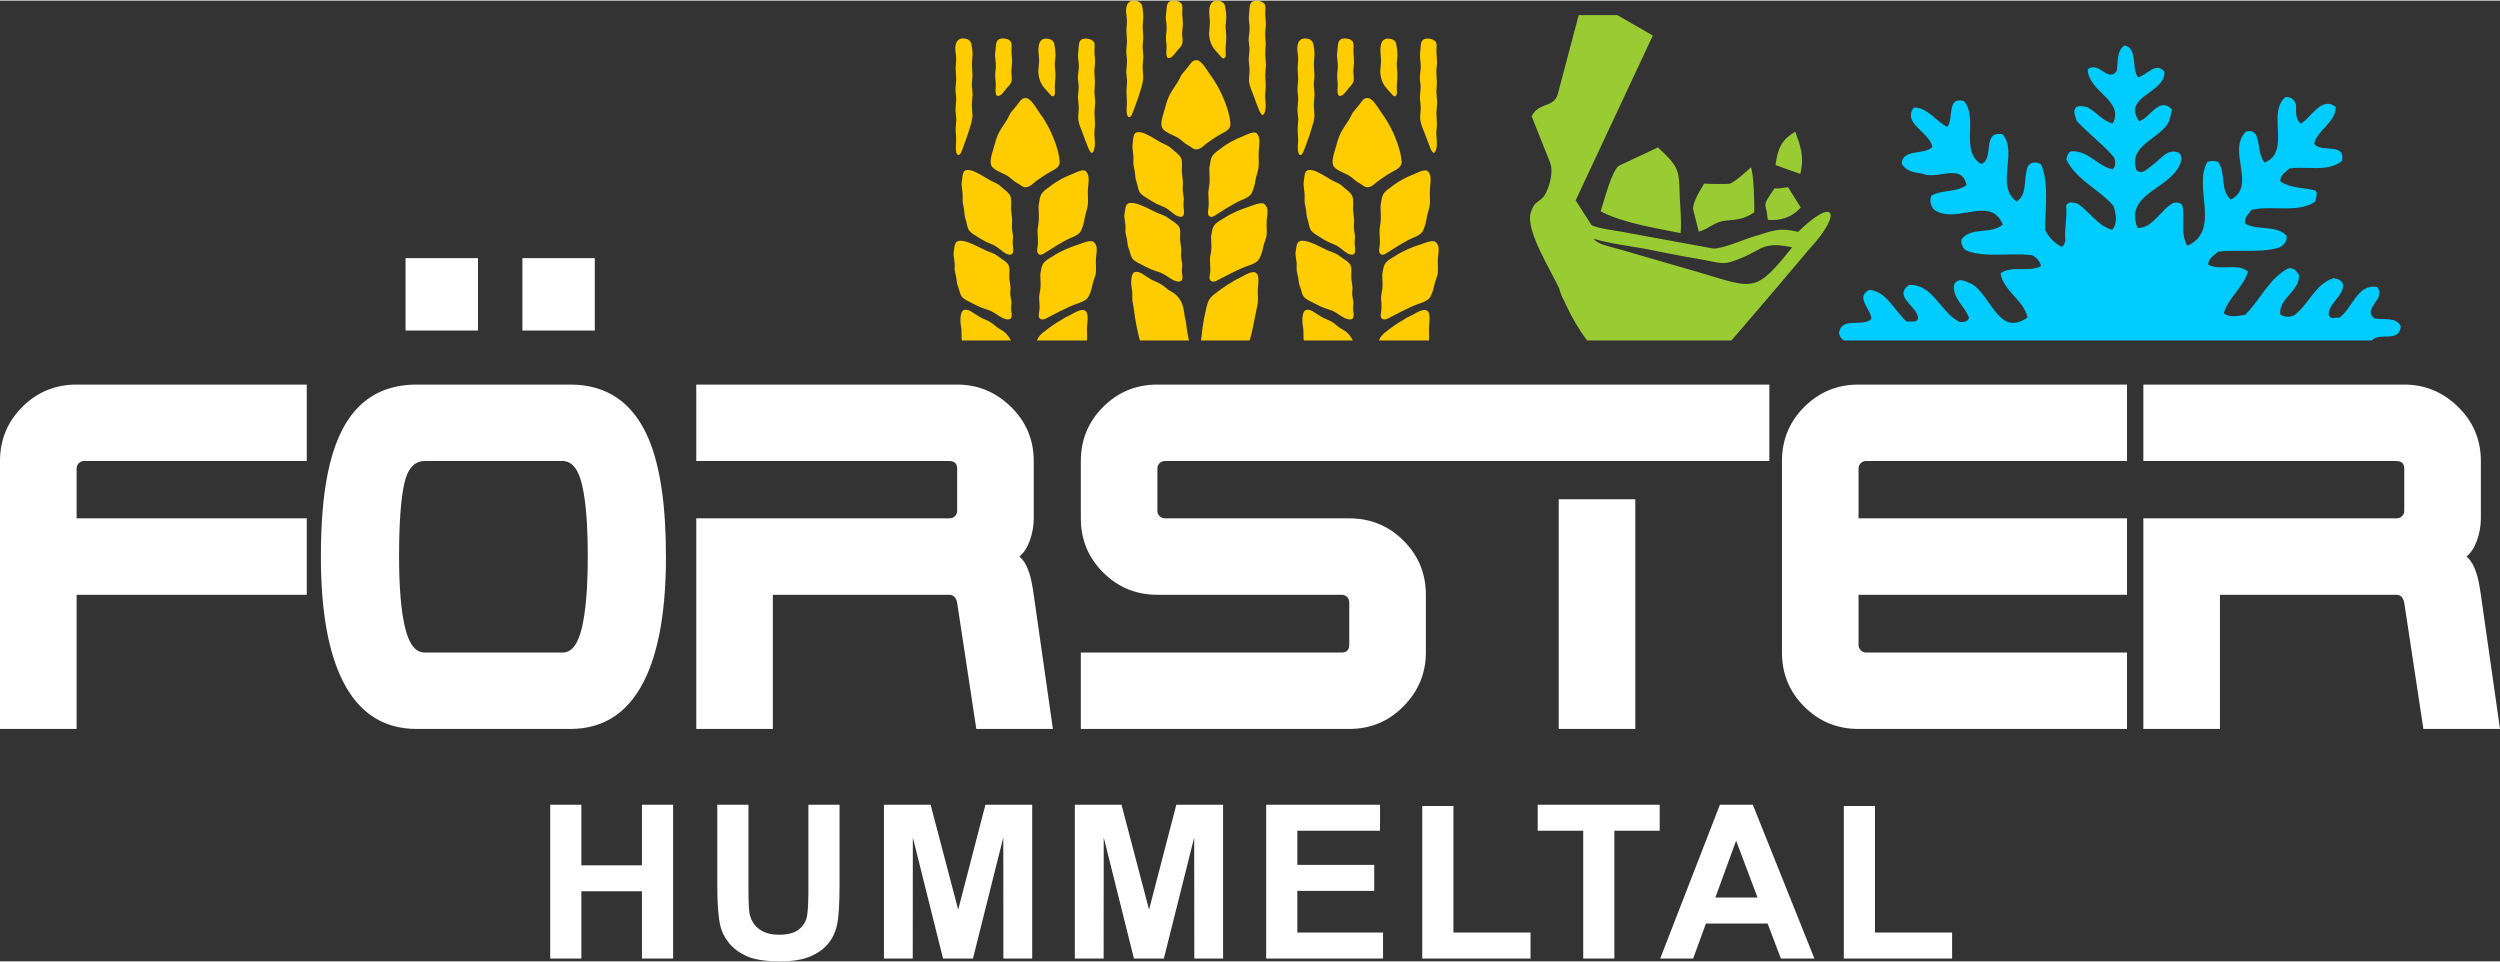 <?xml version="1.0" encoding="UTF-8"?>
<!DOCTYPE svg PUBLIC "-//W3C//DTD SVG 1.1//EN" "http://www.w3.org/Graphics/SVG/1.1/DTD/svg11.dtd">
<!-- Creator: CorelDRAW 2020 (64-Bit) -->
<svg xmlns="http://www.w3.org/2000/svg" xml:space="preserve" width="1024px" height="394px" version="1.1" style="shape-rendering:geometricPrecision; text-rendering:geometricPrecision; image-rendering:optimizeQuality; fill-rule:evenodd; clip-rule:evenodd"
viewBox="0 0 1022.55 392.97"
 xmlns:xlink="http://www.w3.org/1999/xlink"
 xmlns:xodm="http://www.corel.com/coreldraw/odm/2003">
 <rect x="0" y="0" width="1022.55" height="392.97" fill="#333333" stroke="none"/>
 <defs>
  <style type="text/css">
   <![CDATA[
    .fil2 {fill:#99CC33}
    .fil0 {fill:#FFCC00}
    .fil1 {fill:#00CCFF;fill-rule:nonzero}
    .fil3 {fill:white;fill-rule:nonzero}
   ]]>
  </style>
 </defs>
 <g id="Ebene_x0020_1">
  <path class="fil0" d="M517.17 1.31c0.71,0.96 0.33,2.47 0.33,3.84 0.01,1.55 0.26,2.98 0.27,4.51 0.01,0.96 -0.19,1.91 -0.26,2.95 -0.13,1.86 0.17,3.42 0.21,5.17 -0.09,1.38 -0.16,2.73 -0.23,4.1 0.1,1.45 0.23,2.89 0.34,4.35 -0.11,1.37 -0.22,2.74 -0.33,4.12 0.02,1.74 0.27,3.35 0.21,5.15 -0.05,1.27 -0.27,2.5 -0.25,3.69 0.03,1.52 0.35,2.88 0.21,4.56 -0.05,0.79 -0.41,2.92 -1.17,3.05 -0.6,0.04 -1.25,-1.35 -1.39,-1.71 -0.85,-2.1 -1.66,-4.21 -2.43,-6.36 -0.64,-1.74 -1.52,-3.52 -1.78,-5.43 -0.19,-1.6 0.22,-3.49 0.19,-5.21 -0.11,-1.31 -0.22,-2.65 -0.35,-3.97 0.11,-1.45 0.22,-2.9 0.34,-4.33 -0.12,-1.19 -0.24,-2.37 -0.36,-3.57 -0.02,-1.35 0.32,-2.83 0.38,-4.24 0.07,-1.37 -0.16,-2.6 -0.27,-3.87 -0.14,-1.62 0.18,-3.5 0.27,-5.17 0.03,-0.71 0.25,-1.59 0.66,-2.1 0.8,-0.93 2.5,-0.94 4.06,-0.46 0.53,0.4 1,0.46 1.35,0.93zm70.02 15.48c0.71,0.96 0.32,2.48 0.32,3.85 0.01,1.55 0.26,2.98 0.28,4.5 0.01,0.97 -0.19,1.91 -0.27,2.95 -0.12,1.86 0.17,3.42 0.21,5.18 -0.09,1.37 -0.16,2.73 -0.23,4.1 0.11,1.45 0.23,2.89 0.34,4.34 -0.1,1.37 -0.22,2.75 -0.33,4.12 0.02,1.75 0.27,3.35 0.21,5.16 -0.04,1.26 -0.27,2.49 -0.25,3.68 0.04,1.52 0.35,2.88 0.22,4.56 -0.06,0.8 -0.42,2.92 -1.17,3.05 -0.6,0.04 -1.25,-1.34 -1.4,-1.7 -0.84,-2.11 -1.65,-4.22 -2.43,-6.37 -0.64,-1.73 -1.52,-3.51 -1.77,-5.43 -0.2,-1.59 0.21,-3.49 0.18,-5.21 -0.11,-1.31 -0.21,-2.64 -0.34,-3.96 0.1,-1.45 0.22,-2.9 0.33,-4.33 -0.12,-1.19 -0.23,-2.38 -0.36,-3.57 -0.01,-1.36 0.33,-2.84 0.38,-4.24 0.07,-1.38 -0.16,-2.6 -0.27,-3.87 -0.13,-1.62 0.18,-3.5 0.27,-5.18 0.03,-0.71 0.26,-1.59 0.67,-2.1 0.79,-0.92 2.5,-0.94 4.06,-0.46 0.52,0.41 1,0.46 1.35,0.93zm-48.6 53.22c0.64,0.32 1.29,0.64 1.95,0.97 1.43,0.85 2.89,1.7 4.34,2.55 1.25,0.69 2.59,1.14 3.65,1.9 0.67,0.57 1.33,1.13 1.98,1.72 1.02,0.82 2.14,1.66 2.6,2.8 0.62,1.5 0.29,3.2 0.31,5.1 0.02,1.49 0.3,2.86 0.42,4.3 0.11,1.36 -0.18,2.82 -0.03,4.14 0.13,0.92 0.26,1.83 0.4,2.75 0.06,0.87 -0.15,1.8 -0.13,2.73 -0.01,0.89 0.14,1.73 0.21,2.54 0.09,0.81 -0.03,2.06 -0.83,2.35 -0.67,0.26 -1.79,-0.14 -2.49,-0.56 -1.62,-1.02 -2.7,-2.25 -4.49,-3.22 -1.09,-0.45 -2.18,-0.91 -3.26,-1.39 -1.3,-0.66 -2.43,-1.34 -3.54,-2.06 -1.14,-0.73 -2.33,-1.37 -3.13,-2.26 -0.97,-1.1 -1.09,-2.48 -1.45,-3.91 -0.21,-0.73 -0.41,-1.47 -0.62,-2.2 -0.09,-0.92 -0.21,-1.86 -0.31,-2.78 -0.13,-1.12 -0.48,-2.18 -0.58,-3.34 0.02,-0.97 0.01,-1.92 0.03,-2.87 -0.15,-1.33 -0.31,-2.66 -0.43,-3.98 -0.02,-0.9 0.17,-1.79 0.27,-2.78 0.09,-0.95 0.28,-2.34 1,-2.88 0.75,-0.58 1.94,-0.39 3.26,0.02 0.27,0.12 0.56,0.24 0.87,0.36zm46.27 7.08c-0.16,2.19 0.15,4.01 -0.03,6.22 -0.15,1.92 -1.08,3.88 -1.33,5.9 -0.2,1.53 -1.04,4.46 -1.81,5.46 -0.97,1.27 -2.63,1.89 -3.99,2.46 -2.03,0.84 -3.91,2.09 -5.81,3.16 -1.65,1.04 -3.29,2.06 -4.94,3.09 -0.44,0.32 -1.32,0.87 -2.14,0.39 -1.2,-0.67 -0.54,-2.69 -0.44,-4.1 0.13,-1.89 -0.1,-3.51 -0.13,-5.29 -0.02,-1.39 0.41,-2.84 0.49,-4.31 0.14,-2 -0.06,-3.7 -0.06,-5.55 -0.02,-0.83 0.2,-1.6 0.3,-2.51 0.09,-0.8 0.34,-1.86 0.72,-2.59 0.91,-1.68 2.31,-2.37 3.59,-3.38 2.9,-2.29 5.95,-3.84 9.37,-5.17 1.25,-0.48 3.44,-1.81 5.08,-1.31 2.08,1.71 1.33,4.54 1.13,7.53zm-20.82 61.93c0.17,-0.46 0.36,-0.89 0.59,-1.26 0.89,-1.43 2.2,-2.24 3.38,-3.17 1.29,-1 2.64,-1.89 3.99,-2.82 0.57,-0.34 1.15,-0.68 1.74,-1.02 0.97,-0.68 2.09,-1.33 3.19,-1.79 1.6,-0.66 4.45,-2.93 6.51,-2.3 0.26,0.22 0.53,0.37 0.73,0.63 1.14,1.6 0.18,5.43 0.3,7.64 0.05,1.34 0.13,2.62 0.01,4.09l-20.44 0zm-30.72 0c-0.05,-0.27 -0.09,-0.55 -0.14,-0.82 -0.03,-1.22 -0.04,-2.44 -0.07,-3.66 -0.14,-1.23 -0.43,-2.4 -0.43,-3.73 0,-1.13 0.17,-3.37 1.1,-4.07 0.72,-0.56 2.16,-0.26 3.16,0.35 1.21,0.75 2.38,1.5 3.56,2.26 1.03,0.64 2.28,1.03 3.42,1.61 1.71,0.87 2.66,1.81 3.96,2.81 0.72,0.44 1.45,0.9 2.17,1.33 1.13,0.75 1.85,1.65 2.54,2.62 0.28,0.41 0.52,0.84 0.73,1.3l-20 0zm2.64 -40.1c0.73,0.3 1.46,0.6 2.21,0.9 1.62,0.79 3.26,1.58 4.9,2.37 1.4,0.64 2.92,1.05 4.11,1.76 0.75,0.53 1.5,1.05 2.23,1.59 1.14,0.77 2.42,1.55 2.93,2.61 0.69,1.4 0.32,2.97 0.35,4.73 0.02,1.39 0.33,2.66 0.48,3.99 0.11,1.27 -0.21,2.63 -0.04,3.85 0.15,0.85 0.29,1.69 0.44,2.55 0.08,0.81 -0.16,1.68 -0.14,2.54 -0.01,0.82 0.16,1.6 0.24,2.35 0.1,0.76 -0.04,1.92 -0.93,2.19 -0.76,0.23 -2.03,-0.14 -2.82,-0.53 -1.82,-0.94 -3.04,-2.08 -5.05,-2.99 -1.24,-0.41 -2.46,-0.84 -3.68,-1.28 -1.46,-0.62 -2.74,-1.25 -4,-1.92 -1.28,-0.68 -2.62,-1.27 -3.51,-2.1 -1.1,-1.01 -1.23,-2.3 -1.64,-3.62 -0.24,-0.68 -0.47,-1.36 -0.7,-2.05 -0.11,-0.85 -0.24,-1.72 -0.35,-2.58 -0.15,-1.03 -0.54,-2.02 -0.65,-3.1 0.02,-0.9 0.01,-1.78 0.03,-2.66 -0.17,-1.23 -0.35,-2.47 -0.49,-3.7 -0.02,-0.83 0.2,-1.67 0.31,-2.58 0.1,-0.89 0.32,-2.17 1.13,-2.67 0.84,-0.54 2.19,-0.36 3.67,0.02 0.31,0.11 0.64,0.22 0.97,0.33zm52.17 6.58c-0.18,2.03 0.16,3.72 -0.03,5.77 -0.17,1.78 -1.23,3.6 -1.51,5.47 -0.22,1.42 -1.17,4.15 -2.04,5.08 -1.09,1.17 -2.96,1.75 -4.49,2.28 -2.29,0.78 -4.41,1.94 -6.56,2.93 -1.85,0.97 -3.7,1.92 -5.57,2.87 -0.49,0.3 -1.48,0.8 -2.4,0.37 -1.35,-0.63 -0.61,-2.51 -0.5,-3.81 0.15,-1.76 -0.12,-3.26 -0.15,-4.91 -0.01,-1.29 0.47,-2.64 0.56,-4.01 0.16,-1.86 -0.07,-3.43 -0.07,-5.15 -0.02,-0.77 0.22,-1.49 0.34,-2.33 0.1,-0.74 0.38,-1.73 0.82,-2.4 1.01,-1.57 2.6,-2.2 4.03,-3.14 3.27,-2.13 6.71,-3.57 10.57,-4.81 1.41,-0.44 3.88,-1.67 5.73,-1.21 2.33,1.59 1.49,4.22 1.27,7zm-36.38 -56.73c0.51,-0.99 1.03,-1.96 1.56,-2.95 0.91,-1.1 1.84,-2.22 2.74,-3.34 1.13,-1.45 1.89,-3.14 4.19,-2.46 0.47,0.39 0.95,0.61 1.34,1.03 1.39,1.54 2.46,3.41 3.64,5.07 2.94,4.06 5.17,8.53 6.72,13.35 0.55,1.72 1.02,3.34 1.22,5.29 0.09,0.67 0.34,1.57 -0.11,2.47 -0.68,1.37 -1.95,1.91 -3.05,2.52 -1.43,0.78 -2.88,1.64 -4.21,2.58 -0.73,0.52 -1.46,1.02 -2.19,1.53 -1.25,0.99 -2.6,2.54 -4.37,2.51 -0.93,-0.02 -1.67,-0.68 -2.25,-1.07 -0.71,-0.43 -1.42,-0.88 -2.12,-1.31 -0.75,-0.63 -1.51,-1.24 -2.27,-1.86 -2.05,-1.63 -6.35,-2.48 -7.28,-4.76 -0.68,-1.7 0.09,-4.07 0.83,-6.57 0.68,-2.35 1.31,-4.99 2.37,-6.91 1.01,-1.87 2.16,-3.41 3.24,-5.12zm-15.12 -32.19c0.5,0.65 0.63,1.52 0.76,2.37 0.12,0.95 0.28,1.93 0.28,2.95 -0.09,1.37 -0.18,2.73 -0.29,4.08 0.09,1.49 0.17,2.99 0.25,4.5 0.01,1.39 -0.28,2.84 -0.25,4.2 0.11,1.21 0.2,2.44 0.3,3.66 -0.11,1.4 -0.21,2.8 -0.32,4.22 0.1,1.44 0.19,2.91 0.28,4.35 0.01,0.83 -0.25,1.68 -0.36,2.58 -0.15,0.61 -0.33,1.22 -0.51,1.84 -0.26,0.86 -0.54,1.7 -0.8,2.57 -0.16,0.45 -0.3,0.91 -0.44,1.38 -0.59,1.61 -1.18,3.24 -1.75,4.85 -0.5,1.05 -0.87,2.91 -1.85,3.04 -0.88,0.08 -1.05,-1.74 -1.1,-2.31 -0.07,-1.34 0.16,-2.82 0.13,-4.17 -0.03,-1.58 -0.25,-3.02 -0.19,-4.71 0.08,-1.09 0.18,-2.21 0.26,-3.31 -0.13,-1.31 -0.25,-2.62 -0.36,-3.92 0.11,-1.45 0.22,-2.9 0.31,-4.34 0.01,-1.5 -0.31,-2.89 -0.3,-4.43 0.09,-1.22 0.21,-2.45 0.3,-3.67 -0.08,-1.54 -0.18,-3.09 -0.25,-4.65 0.09,-1.23 0.17,-2.47 0.26,-3.68 -0.01,-1.17 -0.22,-2.27 -0.33,-3.36 -0.36,-3.59 1.09,-6.03 4.93,-4.82 0.35,0.32 0.77,0.44 1.04,0.78zm16.77 0.41c0.5,1.24 0.07,2.93 0.18,4.39 0.1,1.25 0.27,2.46 0.27,3.77 -0.11,1.22 -0.21,2.42 -0.33,3.64 0.01,1.3 0.33,2.4 0.15,3.83 -0.17,1.54 -1.39,2.41 -2.06,3.23 -0.88,1.04 -2.2,3.28 -3.63,3.15 -0.61,-0.05 -0.7,-0.63 -0.8,-0.99 -0.33,-1.33 0.1,-3.09 -0.04,-4.47 -0.16,-1.16 -0.27,-2.33 -0.21,-3.61 0.08,-0.77 0.16,-1.55 0.25,-2.31 0,-0.63 0,-1.26 0,-1.89 -0.12,-1.04 -0.22,-2.07 -0.34,-3.12 -0.02,-1.08 0.25,-2.18 0.29,-3.31 0.05,-0.9 0.14,-2.32 0.8,-3.03 0.9,-0.96 2.48,-0.97 4.22,-0.41 0.51,0.42 1.03,0.57 1.25,1.13zm17.2 -0.34c0.49,0.61 0.57,1.44 0.69,2.25 0.14,1.12 0.32,2.28 0.32,3.48 -0.1,1.19 -0.2,2.38 -0.31,3.55 0.01,1.53 0.27,2.93 0.3,4.42 -0.05,0.86 -0.1,1.73 -0.14,2.58 -0.06,0.89 -0.16,1.64 -0.15,2.47 0.03,0.76 0.06,1.55 0.09,2.32 -0.03,0.64 -0.35,1.38 -0.85,1.42 -0.52,0.05 -0.92,-0.46 -1.14,-0.7 -0.74,-0.83 -1.48,-1.66 -2.23,-2.51 -1.71,-1.93 -2.55,-4.2 -2.62,-7 0.11,-1.48 0.21,-2.94 0.33,-4.42 -0.1,-1.32 -0.2,-2.62 -0.29,-3.94 -0.05,-3.59 1.08,-5.91 4.94,-4.69 0.4,0.32 0.79,0.44 1.06,0.77zm-123.28 0.14c0.71,0.96 0.33,2.48 0.33,3.85 0.01,1.55 0.26,2.98 0.27,4.5 0.01,0.97 -0.19,1.91 -0.26,2.95 -0.13,1.86 0.16,3.42 0.21,5.18 -0.09,1.37 -0.16,2.73 -0.23,4.1 0.1,1.45 0.23,2.89 0.34,4.34 -0.11,1.37 -0.22,2.75 -0.33,4.12 0.02,1.75 0.27,3.35 0.21,5.16 -0.05,1.26 -0.27,2.49 -0.25,3.68 0.03,1.52 0.35,2.88 0.21,4.56 -0.06,0.8 -0.41,2.92 -1.17,3.05 -0.6,0.04 -1.25,-1.34 -1.39,-1.7 -0.85,-2.11 -1.66,-4.22 -2.44,-6.37 -0.63,-1.73 -1.51,-3.51 -1.77,-5.43 -0.19,-1.59 0.22,-3.49 0.19,-5.21 -0.12,-1.31 -0.22,-2.64 -0.35,-3.96 0.11,-1.45 0.22,-2.9 0.34,-4.33 -0.12,-1.19 -0.24,-2.38 -0.37,-3.57 -0.01,-1.36 0.33,-2.84 0.39,-4.24 0.07,-1.38 -0.16,-2.6 -0.28,-3.87 -0.13,-1.62 0.19,-3.5 0.27,-5.18 0.04,-0.71 0.27,-1.59 0.67,-2.1 0.8,-0.92 2.5,-0.94 4.06,-0.46 0.53,0.41 1,0.46 1.35,0.93zm-48.6 53.22c0.64,0.32 1.3,0.64 1.96,0.97 1.43,0.85 2.89,1.7 4.34,2.55 1.24,0.69 2.59,1.14 3.65,1.9 0.67,0.57 1.33,1.13 1.98,1.72 1.01,0.82 2.14,1.66 2.6,2.8 0.61,1.5 0.28,3.2 0.3,5.1 0.02,1.49 0.3,2.86 0.43,4.3 0.1,1.36 -0.19,2.82 -0.03,4.14 0.13,0.92 0.25,1.83 0.39,2.75 0.07,0.87 -0.15,1.8 -0.13,2.73 -0.01,0.89 0.14,1.73 0.22,2.54 0.09,0.81 -0.04,2.06 -0.83,2.35 -0.67,0.26 -1.8,-0.14 -2.5,-0.56 -1.61,-1.02 -2.69,-2.25 -4.48,-3.22 -1.1,-0.45 -2.18,-0.91 -3.27,-1.39 -1.29,-0.66 -2.42,-1.34 -3.54,-2.06 -1.14,-0.73 -2.33,-1.37 -3.12,-2.26 -0.97,-1.1 -1.1,-2.48 -1.45,-3.91 -0.22,-0.73 -0.42,-1.47 -0.62,-2.2 -0.1,-0.92 -0.21,-1.86 -0.31,-2.78 -0.14,-1.12 -0.49,-2.18 -0.58,-3.34 0.02,-0.97 0.01,-1.92 0.02,-2.87 -0.15,-1.33 -0.3,-2.66 -0.43,-3.98 -0.02,-0.9 0.18,-1.79 0.28,-2.78 0.08,-0.95 0.28,-2.34 0.99,-2.88 0.76,-0.58 1.95,-0.39 3.26,0.02 0.28,0.12 0.57,0.24 0.87,0.36zm46.27 7.08c-0.15,2.19 0.15,4.01 -0.02,6.22 -0.15,1.92 -1.09,3.88 -1.34,5.9 -0.19,1.53 -1.03,4.46 -1.8,5.46 -0.97,1.27 -2.63,1.89 -3.99,2.46 -2.04,0.84 -3.92,2.09 -5.82,3.16 -1.64,1.04 -3.29,2.06 -4.94,3.09 -0.44,0.32 -1.31,0.87 -2.13,0.39 -1.2,-0.67 -0.54,-2.69 -0.44,-4.1 0.12,-1.89 -0.11,-3.51 -0.13,-5.29 -0.02,-1.39 0.4,-2.84 0.49,-4.31 0.14,-2 -0.06,-3.7 -0.07,-5.55 -0.02,-0.83 0.2,-1.6 0.31,-2.51 0.08,-0.8 0.33,-1.86 0.72,-2.59 0.91,-1.68 2.31,-2.37 3.58,-3.38 2.9,-2.29 5.96,-3.84 9.37,-5.17 1.25,-0.48 3.45,-1.81 5.09,-1.31 2.07,1.71 1.32,4.54 1.12,7.53zm-20.82 61.93c0.17,-0.46 0.37,-0.89 0.59,-1.26 0.9,-1.43 2.2,-2.24 3.39,-3.17 1.29,-1 2.64,-1.89 3.98,-2.82 0.57,-0.34 1.16,-0.68 1.74,-1.02 0.98,-0.68 2.1,-1.33 3.19,-1.79 1.6,-0.66 4.46,-2.93 6.51,-2.3 0.26,0.22 0.54,0.37 0.73,0.63 1.15,1.6 0.19,5.43 0.3,7.64 0.05,1.34 0.13,2.62 0.01,4.09l-20.44 0zm-30.71 0l-0.14 -0.82c-0.03,-1.22 -0.04,-2.44 -0.07,-3.66 -0.14,-1.23 -0.43,-2.4 -0.43,-3.73 0,-1.13 0.16,-3.37 1.1,-4.07 0.71,-0.56 2.15,-0.26 3.16,0.35 1.21,0.75 2.38,1.5 3.55,2.26 1.03,0.64 2.28,1.03 3.43,1.61 1.7,0.87 2.65,1.81 3.95,2.81 0.73,0.44 1.46,0.9 2.18,1.33 1.13,0.75 1.85,1.65 2.53,2.62 0.29,0.41 0.53,0.84 0.73,1.3l-19.99 0zm2.64 -40.1c0.73,0.3 1.46,0.6 2.2,0.9 1.62,0.79 3.27,1.58 4.9,2.37 1.4,0.64 2.92,1.05 4.11,1.76 0.76,0.53 1.5,1.05 2.23,1.59 1.15,0.77 2.42,1.55 2.94,2.61 0.69,1.4 0.32,2.97 0.34,4.73 0.02,1.39 0.34,2.66 0.48,3.99 0.11,1.27 -0.21,2.63 -0.03,3.85 0.14,0.85 0.28,1.69 0.44,2.55 0.08,0.81 -0.17,1.68 -0.15,2.54 -0.01,0.82 0.17,1.6 0.25,2.35 0.09,0.76 -0.04,1.92 -0.94,2.19 -0.76,0.23 -2.02,-0.14 -2.81,-0.53 -1.82,-0.94 -3.04,-2.08 -5.06,-2.99 -1.23,-0.41 -2.45,-0.84 -3.68,-1.28 -1.46,-0.62 -2.73,-1.25 -3.99,-1.92 -1.28,-0.68 -2.62,-1.27 -3.52,-2.1 -1.09,-1.01 -1.23,-2.3 -1.64,-3.62 -0.24,-0.68 -0.46,-1.36 -0.69,-2.05 -0.11,-0.85 -0.24,-1.72 -0.36,-2.58 -0.14,-1.03 -0.54,-2.02 -0.65,-3.1 0.03,-0.9 0.02,-1.78 0.03,-2.66 -0.17,-1.23 -0.34,-2.47 -0.48,-3.7 -0.02,-0.83 0.19,-1.67 0.31,-2.58 0.09,-0.89 0.31,-2.17 1.12,-2.67 0.85,-0.54 2.19,-0.36 3.68,0.02 0.3,0.11 0.63,0.22 0.97,0.33zm52.16 6.58c-0.17,2.03 0.17,3.72 -0.03,5.77 -0.17,1.78 -1.22,3.6 -1.5,5.47 -0.22,1.42 -1.17,4.15 -2.04,5.08 -1.09,1.17 -2.96,1.75 -4.5,2.28 -2.29,0.78 -4.41,1.94 -6.55,2.93 -1.85,0.97 -3.7,1.92 -5.57,2.87 -0.49,0.3 -1.48,0.8 -2.4,0.37 -1.36,-0.63 -0.61,-2.51 -0.5,-3.81 0.14,-1.76 -0.12,-3.26 -0.15,-4.91 -0.02,-1.29 0.46,-2.64 0.56,-4.01 0.15,-1.86 -0.07,-3.43 -0.08,-5.15 -0.02,-0.77 0.23,-1.49 0.35,-2.33 0.09,-0.74 0.38,-1.73 0.81,-2.4 1.02,-1.57 2.6,-2.2 4.04,-3.14 3.27,-2.13 6.71,-3.57 10.56,-4.81 1.41,-0.44 3.88,-1.67 5.73,-1.21 2.34,1.59 1.5,4.22 1.27,7zm-36.38 -56.73c0.52,-0.99 1.03,-1.96 1.56,-2.95 0.92,-1.1 1.84,-2.22 2.75,-3.34 1.13,-1.45 1.89,-3.14 4.18,-2.46 0.47,0.39 0.96,0.61 1.35,1.03 1.39,1.54 2.45,3.41 3.64,5.07 2.93,4.06 5.16,8.53 6.72,13.35 0.55,1.72 1.01,3.34 1.22,5.29 0.08,0.67 0.33,1.57 -0.11,2.47 -0.68,1.37 -1.95,1.91 -3.06,2.52 -1.43,0.78 -2.87,1.64 -4.21,2.58 -0.73,0.52 -1.45,1.02 -2.19,1.53 -1.25,0.99 -2.59,2.54 -4.37,2.51 -0.92,-0.02 -1.66,-0.68 -2.25,-1.07 -0.7,-0.43 -1.41,-0.88 -2.11,-1.31 -0.76,-0.63 -1.52,-1.24 -2.27,-1.86 -2.05,-1.63 -6.35,-2.48 -7.28,-4.76 -0.69,-1.7 0.09,-4.07 0.82,-6.57 0.69,-2.35 1.31,-4.99 2.37,-6.91 1.02,-1.87 2.16,-3.41 3.24,-5.12zm-15.12 -32.19c0.51,0.65 0.63,1.52 0.76,2.37 0.12,0.95 0.29,1.93 0.29,2.95 -0.1,1.37 -0.18,2.73 -0.29,4.08 0.08,1.49 0.17,2.99 0.25,4.5 0,1.39 -0.29,2.84 -0.26,4.2 0.11,1.21 0.21,2.44 0.31,3.66 -0.12,1.4 -0.22,2.8 -0.33,4.22 0.1,1.44 0.19,2.91 0.28,4.35 0.01,0.83 -0.25,1.68 -0.36,2.58 -0.15,0.61 -0.32,1.22 -0.5,1.84 -0.27,0.86 -0.55,1.7 -0.81,2.57 -0.15,0.45 -0.29,0.91 -0.44,1.38 -0.59,1.61 -1.18,3.24 -1.75,4.85 -0.5,1.05 -0.87,2.91 -1.84,3.04 -0.88,0.08 -1.06,-1.74 -1.1,-2.31 -0.07,-1.34 0.15,-2.82 0.13,-4.17 -0.03,-1.58 -0.25,-3.02 -0.19,-4.71 0.07,-1.09 0.17,-2.21 0.25,-3.31 -0.12,-1.31 -0.25,-2.62 -0.35,-3.92 0.1,-1.45 0.22,-2.9 0.31,-4.34 0,-1.5 -0.31,-2.89 -0.31,-4.43 0.1,-1.22 0.21,-2.45 0.31,-3.67 -0.08,-1.54 -0.18,-3.09 -0.25,-4.65 0.09,-1.23 0.17,-2.47 0.25,-3.68 -0.01,-1.17 -0.21,-2.27 -0.33,-3.36 -0.36,-3.59 1.1,-6.03 4.93,-4.82 0.36,0.32 0.77,0.44 1.04,0.78zm16.78 0.41c0.5,1.24 0.07,2.93 0.18,4.39 0.1,1.25 0.27,2.46 0.27,3.77 -0.11,1.22 -0.22,2.42 -0.34,3.64 0.01,1.3 0.33,2.4 0.15,3.83 -0.17,1.54 -1.38,2.41 -2.05,3.23 -0.88,1.04 -2.21,3.28 -3.63,3.15 -0.61,-0.05 -0.71,-0.63 -0.8,-0.99 -0.33,-1.33 0.1,-3.09 -0.05,-4.47 -0.15,-1.16 -0.26,-2.33 -0.21,-3.61 0.08,-0.77 0.17,-1.55 0.25,-2.31 0,-0.63 0,-1.26 0,-1.89 -0.11,-1.04 -0.22,-2.07 -0.33,-3.12 -0.02,-1.08 0.25,-2.18 0.29,-3.31 0.04,-0.9 0.13,-2.32 0.79,-3.03 0.91,-0.96 2.49,-0.97 4.23,-0.41 0.51,0.42 1.03,0.57 1.25,1.13zm17.19 -0.34c0.49,0.61 0.58,1.44 0.7,2.25 0.14,1.12 0.32,2.28 0.32,3.48 -0.1,1.19 -0.21,2.38 -0.31,3.55 0,1.53 0.26,2.93 0.3,4.42 -0.05,0.86 -0.11,1.73 -0.15,2.58 -0.06,0.89 -0.16,1.64 -0.14,2.47 0.02,0.76 0.05,1.55 0.08,2.32 -0.02,0.64 -0.34,1.38 -0.85,1.42 -0.51,0.05 -0.92,-0.46 -1.14,-0.7 -0.74,-0.83 -1.48,-1.66 -2.22,-2.51 -1.71,-1.93 -2.55,-4.2 -2.63,-7 0.11,-1.48 0.21,-2.94 0.34,-4.42 -0.1,-1.32 -0.2,-2.62 -0.3,-3.94 -0.05,-3.59 1.08,-5.91 4.95,-4.69 0.4,0.32 0.78,0.44 1.05,0.77zm37.84 37.88c0.64,0.32 1.29,0.64 1.95,0.97 1.44,0.85 2.9,1.7 4.35,2.55 1.24,0.68 2.59,1.13 3.65,1.9 0.66,0.57 1.33,1.13 1.98,1.71 1.01,0.83 2.14,1.66 2.6,2.81 0.61,1.5 0.28,3.2 0.3,5.09 0.02,1.5 0.3,2.87 0.43,4.3 0.1,1.37 -0.19,2.83 -0.03,4.15 0.13,0.91 0.25,1.82 0.39,2.75 0.07,0.86 -0.15,1.8 -0.13,2.73 -0.01,0.88 0.15,1.72 0.22,2.53 0.08,0.82 -0.04,2.07 -0.83,2.35 -0.67,0.26 -1.8,-0.14 -2.5,-0.56 -1.61,-1.01 -2.69,-2.25 -4.48,-3.22 -1.1,-0.45 -2.18,-0.9 -3.27,-1.38 -1.29,-0.67 -2.42,-1.35 -3.54,-2.07 -1.14,-0.73 -2.33,-1.36 -3.12,-2.26 -0.97,-1.09 -1.09,-2.48 -1.46,-3.91 -0.21,-0.73 -0.4,-1.46 -0.61,-2.19 -0.1,-0.92 -0.21,-1.86 -0.31,-2.78 -0.13,-1.12 -0.49,-2.19 -0.58,-3.34 0.02,-0.97 0.01,-1.92 0.02,-2.87 -0.15,-1.33 -0.3,-2.66 -0.42,-3.98 -0.02,-0.91 0.17,-1.8 0.27,-2.79 0.08,-0.95 0.28,-2.34 1,-2.87 0.75,-0.58 1.94,-0.39 3.26,0.02 0.27,0.12 0.56,0.23 0.86,0.36zm46.28 7.08c-0.16,2.19 0.14,4.01 -0.03,6.22 -0.15,1.91 -1.09,3.88 -1.34,5.89 -0.19,1.53 -1.03,4.46 -1.8,5.47 -0.97,1.26 -2.63,1.89 -3.99,2.46 -2.04,0.84 -3.92,2.09 -5.82,3.16 -1.64,1.04 -3.28,2.06 -4.94,3.09 -0.44,0.31 -1.31,0.86 -2.13,0.39 -1.2,-0.67 -0.54,-2.7 -0.45,-4.1 0.13,-1.9 -0.1,-3.52 -0.12,-5.29 -0.02,-1.39 0.41,-2.85 0.49,-4.32 0.14,-2 -0.06,-3.7 -0.07,-5.54 -0.02,-0.83 0.2,-1.61 0.31,-2.52 0.08,-0.79 0.33,-1.86 0.72,-2.59 0.9,-1.68 2.31,-2.36 3.58,-3.37 2.9,-2.29 5.96,-3.85 9.37,-5.18 1.25,-0.48 3.45,-1.8 5.09,-1.31 2.07,1.72 1.32,4.55 1.13,7.54zm-23.6 77.41c0.4,-3.74 0.78,-7.2 1.7,-11.25 0.4,-1.74 0.79,-4.06 1.66,-5.49 0.89,-1.44 2.2,-2.24 3.39,-3.17 1.29,-1.01 2.64,-1.9 3.98,-2.83 0.57,-0.34 1.16,-0.68 1.74,-1.01 0.98,-0.68 2.1,-1.33 3.19,-1.79 1.61,-0.67 4.46,-2.93 6.51,-2.31 0.26,0.23 0.54,0.38 0.73,0.64 1.15,1.59 0.19,5.43 0.3,7.64 0.06,1.42 0.14,2.78 -0.01,4.37 -0.39,1.93 -0.79,3.87 -1.18,5.82 -0.22,1.14 -0.45,2.3 -0.68,3.43 -0.23,1.07 -0.45,2.14 -0.69,3.22 -0.09,0.34 -0.2,0.69 -0.29,1.03 -0.17,0.57 -0.33,1.14 -0.48,1.7l-19.87 0zm-25.01 0c-1.15,-4.17 -1.94,-8.55 -2.51,-13.03 -0.18,-1.1 -0.39,-2.18 -0.56,-3.27 -0.03,-1.23 -0.05,-2.45 -0.07,-3.66 -0.14,-1.23 -0.43,-2.4 -0.43,-3.73 0,-1.13 0.16,-3.37 1.1,-4.08 0.71,-0.55 2.15,-0.25 3.16,0.35 1.21,0.76 2.38,1.51 3.55,2.26 1.03,0.64 2.29,1.03 3.43,1.62 1.7,0.87 2.65,1.81 3.95,2.81 0.73,0.44 1.45,0.89 2.18,1.33 1.13,0.74 1.85,1.64 2.53,2.61 1.33,1.91 1.67,4.41 1.99,6.88 0.2,0.9 0.39,1.82 0.57,2.72 0.21,1.6 0.36,3.17 0.66,4.65 0.17,0.88 0.33,1.72 0.49,2.54l-20.04 0zm-0.29 -55.58c0.73,0.29 1.46,0.59 2.2,0.9 1.62,0.79 3.27,1.57 4.9,2.36 1.4,0.64 2.92,1.06 4.12,1.77 0.75,0.53 1.49,1.05 2.22,1.59 1.15,0.77 2.42,1.55 2.94,2.6 0.69,1.4 0.32,2.98 0.34,4.73 0.02,1.39 0.34,2.67 0.48,4 0.11,1.26 -0.21,2.62 -0.03,3.84 0.14,0.85 0.28,1.7 0.44,2.55 0.08,0.81 -0.17,1.68 -0.15,2.54 -0.01,0.82 0.17,1.6 0.25,2.36 0.1,0.75 -0.04,1.91 -0.94,2.18 -0.76,0.24 -2.02,-0.13 -2.81,-0.52 -1.82,-0.94 -3.04,-2.09 -5.05,-2.99 -1.24,-0.42 -2.46,-0.84 -3.69,-1.28 -1.45,-0.63 -2.73,-1.26 -3.99,-1.93 -1.28,-0.67 -2.62,-1.26 -3.52,-2.09 -1.09,-1.02 -1.23,-2.3 -1.64,-3.63 -0.23,-0.68 -0.46,-1.36 -0.69,-2.04 -0.11,-0.86 -0.24,-1.73 -0.36,-2.58 -0.14,-1.04 -0.53,-2.03 -0.65,-3.1 0.03,-0.9 0.02,-1.78 0.03,-2.67 -0.17,-1.23 -0.34,-2.46 -0.48,-3.69 -0.02,-0.84 0.19,-1.67 0.31,-2.59 0.09,-0.88 0.31,-2.17 1.12,-2.67 0.85,-0.54 2.19,-0.36 3.68,0.02 0.3,0.11 0.64,0.22 0.97,0.34zm52.16 6.57c-0.17,2.04 0.17,3.72 -0.03,5.77 -0.17,1.78 -1.22,3.61 -1.5,5.48 -0.22,1.42 -1.17,4.14 -2.04,5.07 -1.09,1.18 -2.96,1.76 -4.5,2.29 -2.29,0.78 -4.41,1.94 -6.55,2.93 -1.85,0.97 -3.7,1.91 -5.57,2.87 -0.5,0.29 -1.48,0.8 -2.4,0.36 -1.36,-0.63 -0.61,-2.5 -0.5,-3.81 0.14,-1.75 -0.12,-3.26 -0.15,-4.91 -0.02,-1.29 0.46,-2.64 0.56,-4 0.15,-1.86 -0.07,-3.43 -0.08,-5.15 -0.02,-0.77 0.23,-1.49 0.35,-2.34 0.09,-0.74 0.38,-1.73 0.81,-2.4 1.02,-1.56 2.6,-2.2 4.04,-3.14 3.27,-2.13 6.71,-3.56 10.56,-4.8 1.41,-0.45 3.88,-1.67 5.73,-1.22 2.34,1.6 1.5,4.22 1.27,7zm-36.38 -56.72c0.52,-0.99 1.03,-1.97 1.56,-2.96 0.92,-1.1 1.84,-2.21 2.75,-3.34 1.12,-1.44 1.89,-3.13 4.18,-2.46 0.47,0.4 0.96,0.62 1.35,1.04 1.39,1.53 2.45,3.4 3.64,5.06 2.93,4.07 5.16,8.54 6.72,13.36 0.55,1.72 1.01,3.33 1.22,5.28 0.09,0.67 0.33,1.58 -0.11,2.47 -0.68,1.37 -1.95,1.92 -3.06,2.53 -1.42,0.77 -2.87,1.64 -4.21,2.57 -0.73,0.52 -1.46,1.03 -2.18,1.53 -1.26,0.99 -2.6,2.54 -4.38,2.51 -0.92,-0.01 -1.66,-0.68 -2.25,-1.06 -0.7,-0.44 -1.41,-0.89 -2.11,-1.31 -0.76,-0.64 -1.52,-1.24 -2.27,-1.87 -2.06,-1.63 -6.35,-2.48 -7.29,-4.76 -0.68,-1.69 0.1,-4.06 0.83,-6.57 0.69,-2.34 1.31,-4.99 2.37,-6.9 1.02,-1.87 2.16,-3.41 3.24,-5.12zm-15.12 -32.19c0.51,0.65 0.63,1.52 0.76,2.37 0.12,0.94 0.29,1.92 0.29,2.95 -0.1,1.37 -0.18,2.72 -0.29,4.08 0.08,1.49 0.17,2.99 0.25,4.49 0.01,1.39 -0.29,2.84 -0.26,4.2 0.11,1.22 0.21,2.44 0.31,3.67 -0.12,1.4 -0.22,2.8 -0.33,4.21 0.1,1.45 0.19,2.91 0.29,4.35 0,0.83 -0.26,1.68 -0.37,2.58 -0.15,0.62 -0.32,1.23 -0.5,1.85 -0.27,0.85 -0.55,1.7 -0.8,2.57 -0.16,0.45 -0.3,0.9 -0.45,1.37 -0.58,1.61 -1.18,3.24 -1.75,4.85 -0.5,1.05 -0.87,2.91 -1.84,3.04 -0.88,0.08 -1.06,-1.74 -1.1,-2.31 -0.07,-1.33 0.15,-2.82 0.13,-4.17 -0.03,-1.57 -0.25,-3.01 -0.19,-4.7 0.07,-1.1 0.17,-2.21 0.25,-3.32 -0.12,-1.3 -0.25,-2.61 -0.35,-3.92 0.1,-1.44 0.22,-2.89 0.31,-4.33 0,-1.51 -0.31,-2.9 -0.3,-4.43 0.09,-1.22 0.2,-2.45 0.3,-3.67 -0.08,-1.55 -0.18,-3.1 -0.25,-4.65 0.09,-1.23 0.17,-2.47 0.25,-3.68 -0.01,-1.17 -0.22,-2.27 -0.33,-3.36 -0.36,-3.59 1.1,-6.04 4.93,-4.82 0.35,0.31 0.77,0.44 1.04,0.78zm16.78 0.4c0.5,1.24 0.07,2.94 0.18,4.4 0.1,1.24 0.27,2.45 0.27,3.76 -0.11,1.22 -0.22,2.42 -0.34,3.64 0.01,1.3 0.33,2.41 0.15,3.84 -0.17,1.54 -1.38,2.41 -2.05,3.22 -0.88,1.04 -2.21,3.28 -3.63,3.16 -0.61,-0.05 -0.71,-0.63 -0.8,-0.99 -0.33,-1.33 0.1,-3.09 -0.05,-4.48 -0.15,-1.15 -0.26,-2.33 -0.21,-3.61 0.08,-0.77 0.17,-1.54 0.25,-2.31 0,-0.62 0,-1.25 0.01,-1.89 -0.12,-1.04 -0.23,-2.06 -0.34,-3.12 -0.02,-1.07 0.25,-2.18 0.29,-3.3 0.04,-0.91 0.13,-2.32 0.79,-3.04 0.91,-0.95 2.49,-0.96 4.23,-0.41 0.51,0.42 1.03,0.57 1.25,1.13zm17.19 -0.34c0.49,0.62 0.58,1.44 0.7,2.25 0.13,1.13 0.32,2.29 0.32,3.49 -0.1,1.18 -0.21,2.37 -0.31,3.54 0,1.54 0.26,2.94 0.3,4.43 -0.05,0.85 -0.11,1.73 -0.15,2.57 -0.06,0.9 -0.16,1.64 -0.14,2.47 0.02,0.76 0.05,1.55 0.08,2.32 -0.02,0.65 -0.34,1.38 -0.85,1.43 -0.51,0.05 -0.92,-0.46 -1.14,-0.7 -0.74,-0.84 -1.48,-1.66 -2.22,-2.52 -1.71,-1.92 -2.55,-4.19 -2.63,-7 0.11,-1.47 0.21,-2.94 0.34,-4.42 -0.11,-1.32 -0.2,-2.61 -0.3,-3.94 -0.05,-3.59 1.08,-5.91 4.95,-4.69 0.39,0.33 0.78,0.44 1.05,0.77z"/>
  <path class="fil1" d="M955.38 43.51c-5.9,-4.64 -10.17,4.62 -14.36,6.84 -2.27,-2.32 -1.83,-4.36 -1.86,-7.48 -0.47,-2.34 -2.13,-3.58 -4.38,-3.4 -7.75,6.63 2.44,22.17 -8.47,26.8 -2.73,-3.26 -1.87,-7.96 -3.71,-11.69 -1.36,-1.24 -2.11,-1.39 -3.91,-1.06 -8.04,7.88 4.54,22.16 -6.21,27.88 -4.54,-3.72 -1.9,-11.08 -5.24,-15.43 -1.66,-0.46 -2.71,-0.6 -4.36,0.03 -6.06,10.06 5.8,28.09 -8.25,34.31 -2.9,-5.45 -0.84,-10.16 -1.95,-16.24 -0.46,-1.56 -2.26,-1.54 -3.61,-1.38 -5.23,2.71 -8.76,10.71 -14.78,10.29 -5.37,-13.7 12.03,-15.42 17.05,-25.31 0.89,-1.42 1.76,-4.7 -0.65,-5.62 -3.92,-1.37 -6.59,2.24 -9.42,4.61 -2.24,1.27 -4.91,5.21 -7.48,2.57 -3.24,-10.45 9.65,-12.28 13.49,-19.97 0.28,-1.57 1.02,-3.13 1,-4.86 -5.15,-5.26 -8.97,3.68 -13.32,4.97 -7.14,-10.26 10.72,-11.35 10.34,-20.26 -3.49,-4.34 -7.2,1.47 -10.79,2.28 -2.89,-3.88 0.05,-11.72 -5.52,-13.08 -3.28,2.22 -2.64,6.75 -3.21,10.5 -1.94,2.56 -3.83,1.26 -5.86,-0.04 -1.85,-1.18 -3.8,-2.37 -6,-0.63 0.22,9.21 15.12,12.68 10.25,22.1 -4.22,-0.9 -6.5,-4.63 -10.42,-6.63 -1.51,-0.3 -4.37,-1.21 -5.1,0.83 -0.73,1.57 0.48,3.28 0.79,4.84 4.85,5.11 10.75,9.59 15.3,14.87 0.46,1.4 0.93,3.74 -0.71,4.85 -5.72,-1.2 -9.67,-7.26 -15.98,-7.36 -1.95,-0.3 -2.68,1.74 -2.82,3.46 4.12,8.41 13.62,12.23 19.23,18.91 0.93,2.8 1.86,7.32 -0.52,9.69 -5.86,-1.36 -9.37,-7.58 -14.2,-10.66 -1.35,-0.3 -3.76,-1.22 -4.65,0.82 0.5,5 -0.81,9.54 -0.32,14.54 -0.29,0.78 -0.59,1.72 -1.33,2.36 -2.86,-1.23 -5.74,-4.17 -6.97,-7.13 0.08,-8.13 1.64,-18.93 -1.58,-26.56 -1.51,-1.24 -4.37,-1.21 -5.4,0.67 -2.06,4.55 0.1,11.56 -4.68,14.42 -8.76,-6.33 0.58,-20.01 -5.64,-27.46 -8.88,-1.8 -3.21,10.66 -8.9,12.11 -8.76,-5.39 -0.92,-18.75 -6.98,-25.73 -7.23,-1.96 -4,7.23 -6.82,10.54 -4.52,-2 -8.02,-8.06 -13.73,-7.86 -4.74,6.61 6.7,10.11 7.65,16.19 -3.57,3.32 -12.3,0.58 -12.55,6.83 1.83,3.11 5.28,3.55 8.44,3.99 2.28,1.05 5.14,0.64 7.93,0.22 4.58,-0.68 8.96,-1.35 10.13,4.47 -4.18,3.16 -10.2,1.81 -14.38,4.35 -0.88,2.04 -0.26,4.53 1.41,5.93 3.85,2.49 8.55,1.72 13.07,0.95 6.09,-1.04 11.84,-2.08 14.75,4.9 -4.77,4.26 -12.91,0.74 -16.91,6.09 -0.28,1.88 0.48,3.43 1.84,4.51 4.87,1.96 10.56,1.82 16.27,1.68 3.65,-0.09 7.31,-0.18 10.77,0.28 1.81,0.92 3.32,2.47 3.64,4.5 -2.48,1.2 -5.19,1.18 -7.9,1.17 -3.01,-0.02 -5.99,-0.04 -8.59,1.63 0.66,6.87 9.86,11.48 10.97,18.19 -11.64,8.07 -14.64,-8.47 -22.49,-13.56 -2.41,-0.91 -5.58,-3.39 -7.5,0.07 -1.01,5.32 4.58,9.02 6.12,13.7 -0.88,1.73 -2.38,1.74 -3.89,1.6 -7.99,-4 -10.79,-15.54 -20.7,-15.14 -6.56,4.75 3.23,8.57 3.72,13.41 -0.09,1.66 -1.55,1.61 -2.99,1.55 -0.59,-0.02 -1.17,-0.04 -1.64,0.05 -5.15,-4.48 -8.07,-12.28 -15.28,-12.99 -5.98,2.86 0.67,7.96 0.85,11.87 -3.72,3.62 -12.17,-1.15 -13.31,5.74 0.31,1.53 1.04,2.48 2.02,3.08l35.69 0 120.71 0 8.39 0 15.25 0 4.15 0 13.69 0 4.49 0 10.47 0 3.1 0c3.05,-3.62 11.18,1.13 11.86,-5.71 -1.84,-4.2 -7.08,-2.44 -10.84,-3.34 -5.14,-4.02 5.18,-8.02 1.09,-12.83 -8.12,-1.34 -9.99,8.84 -15.51,12.64 -0.46,-0.16 -1.01,-0.09 -1.57,-0.03 -1.06,0.13 -2.13,0.25 -2.64,-1.18 -0.34,-4.38 5.49,-7.24 5.9,-11.93 -0.17,-2.19 -2.12,-2.8 -3.93,-3.1 -7.48,2.26 -10.11,10.72 -16.08,15.15 -1.94,0.95 -3.9,0.81 -5.71,-0.27 -0.81,-6.71 7.88,-9.28 7.67,-16.16 -0.92,-1.56 -2.43,-3.42 -4.68,-2.62 -7.92,4.45 -11.15,12.76 -17.4,18.91 -2.7,0.34 -6.44,1.31 -8.71,-0.7 2.04,-6.59 7.87,-10.39 9.91,-16.97 -2.13,-2.01 -5.3,-1.91 -8.52,-1.81 -2.73,0.09 -5.51,0.18 -7.72,-1.02 -0.17,-2.5 2.52,-3.93 4.01,-5.35 3.09,-0.41 6.48,-0.38 9.92,-0.35 5.08,0.03 10.28,0.07 14.83,-1.27 1.8,-0.64 3.73,-2.69 3.27,-4.88 -4.1,-4.5 -11.58,-2.08 -16.71,-4.85 -1.07,-2.18 1.16,-3.92 2.2,-5.65 3.16,-0.91 6.9,-0.83 10.7,-0.75 5.57,0.13 11.28,0.25 15.54,-2.76 0.14,-1.56 1.32,-3.29 -0.04,-4.54 -4.66,-1.2 -10.06,-0.84 -14.14,-3.62 -0.63,-2.5 2.22,-3.93 3.55,-5.35 2.36,-0.39 4.93,-0.31 7.54,-0.23 5,0.15 10.13,0.3 14.05,-2.92 1.29,-7.68 -8.28,-3.06 -11.46,-6.94 1.3,-5.64 8.93,-8.83 8.87,-15.08z"/>
  <path class="fil2" d="M676.04 14.31l-31.57 67.41 6.42 10.01c1.35,1.19 9.79,2.4 12.22,2.79l37.7 6.91c4.02,0.09 13.11,-4.02 16.96,-5.05 7.39,-2.24 9.85,-3.67 17.71,-1.78 14.82,-14.61 18.61,-8.03 4.29,7.36 -2.76,3.32 -20.09,23.81 -31.59,37.06l-59.02 0c-3.41,-4.51 -6.34,-9.6 -8.82,-14.93 -0.41,-1.06 -0.91,-1.95 -1.4,-2.85 -0.63,-1.38 -0.74,-2.26 -1.15,-3.31 -2.55,-6.15 -13.96,-23.72 -11.7,-31.16 1.46,-4.65 2.92,-4.01 5.12,-6.4 1.43,-1.42 4.74,-9.27 2.75,-14.28l-7.48 -18.76c3.05,-5.97 8.8,-3.26 10.64,-8.91l8.6 -32.46 15.85 0 14.47 8.35zm11.34 80.8c-9.27,-1.9 -23.66,-4.11 -32.69,-8.91 1.35,-4.11 4.56,-16.7 7.51,-18.65l15.92 -7.49c8.01,7.27 8.59,9.44 8.8,16.47 0.02,4.9 1.05,14.03 0.46,18.58zm-35.49 2.28c4.71,1.7 15.28,3.13 20.83,4.1 7.09,1.44 14.18,2.9 21.06,4.02 11.49,1.95 10.54,3.24 19.78,-0.78 7.29,-3.12 7.87,-6.24 19.48,-3.81 -15.18,18.9 -15.45,16.91 -37.71,10.37l-32.58 -9.46c-3.64,-1.08 -9.73,-2.16 -10.86,-4.44zm65.59 -10.74c-3.94,2.6 -6.56,2.92 -11.48,3.34 -4.92,0.41 -6.83,3.38 -11.17,4.54l-2.29 -9.06c-0.29,-3.02 2.74,-7.57 4.5,-10.62 1.33,0.16 8.98,0.3 10.34,0.07 1.83,-0.36 7.34,-5.32 8.77,-6.73 1.19,2.51 1.54,16.34 1.33,18.46zm19.07 -2.01c-3.98,4.42 -8.86,5.46 -13.49,5.03 -0.7,-7.93 -2.79,-4.67 2.75,-12.86 2.51,0.23 3.26,-0.35 5.55,-0.45l5.19 8.28zm-0.21 -13.74l-10.12 -3.61c0.84,-6.03 2.04,-10.22 8.08,-13.64 1.9,5.16 3.89,10.17 2.04,17.25z"/>
  <path class="fil3" d="M125.47 243.04l-94.14 0 0 54.88 -31.33 0 0 -109.59c0,-8.68 3.05,-16.06 9.14,-22.14 6.09,-6.08 13.49,-9.13 22.19,-9.13l94.14 0 0 31.27 -91.04 0c-0.87,0 -1.61,0.3 -2.21,0.89 -0.59,0.6 -0.89,1.34 -0.89,2.21l0 20.35 94.14 0 0 31.26zm99.58 148.79l0 -62.92 12.74 0 0 24.78 24.78 0 0 -24.78 12.74 0 0 62.92 -12.74 0 0 -27.51 -24.78 0 0 27.51 -12.74 0zm68.34 -62.92l12.74 0 0 34.1c0,5.42 0.16,8.92 0.47,10.51 0.54,2.58 1.82,4.66 3.84,6.21 2.03,1.57 4.8,2.35 8.32,2.35 3.55,0 6.25,-0.74 8.07,-2.22 1.81,-1.48 2.89,-3.28 3.27,-5.43 0.36,-2.15 0.55,-5.71 0.55,-10.69l0 -34.83 12.74 0 0 33.09c0,7.56 -0.33,12.9 -1.02,16.02 -0.69,3.12 -1.95,5.76 -3.8,7.91 -1.83,2.15 -4.29,3.85 -7.36,5.12 -3.1,1.28 -7.11,1.92 -12.07,1.92 -5.99,0 -10.53,-0.69 -13.62,-2.08 -3.09,-1.39 -5.54,-3.19 -7.34,-5.41 -1.8,-2.23 -2.97,-4.55 -3.54,-6.99 -0.84,-3.6 -1.25,-8.93 -1.25,-15.98l0 -33.6zm68.16 62.92l0 -62.92 19.09 0 11.28 42.91 11.14 -42.91 19.13 0 0 62.92 -11.78 0 -0.04 -49.53 -12.41 49.53 -12.24 0 -12.35 -49.53 -0.04 49.53 -11.78 0zm78.08 0l0 -62.92 19.09 0 11.27 42.91 11.15 -42.91 19.13 0 0 62.92 -11.78 0 -0.04 -49.53 -12.41 49.53 -12.24 0 -12.35 -49.53 -0.04 49.53 -11.78 0zm78.26 0l0 -62.92 46.57 0 0 10.63 -33.83 0 0 13.98 31.46 0 0 10.63 -31.46 0 0 17.05 35.06 0 0 10.63 -47.8 0zm63.84 0l0 -62.39 12.75 0 0 51.76 31.54 0 0 10.63 -44.29 0zm65.84 0l0 -52.29 -18.62 0 0 -10.63 49.9 0 0 10.63 -18.54 0 0 52.29 -12.74 0zm94.57 0l-13.72 0 -5.43 -14.32 -25.24 0 -5.22 14.32 -13.48 0 24.43 -62.92 13.46 0 25.2 62.92zm-23.28 -24.96l-8.75 -23.28 -8.49 23.28 17.24 0zm35.3 24.96l0 -62.39 12.74 0 0 51.76 31.55 0 0 10.63 -44.29 0zm-510.88 -256.86l-29.61 0 0 -29.62 29.61 0 0 29.62zm-47.78 0l-29.62 0 0 -29.62 29.62 0 0 29.62zm827.05 162.95l-31.33 0 -7.83 -51.62c-0.43,-2.17 -1.52,-3.26 -3.26,-3.26l-72.12 0 0 54.88 -31.33 0 0 -86.14 103.45 0c0.97,0 1.76,-0.3 2.36,-0.9 0.6,-0.59 0.9,-1.32 0.9,-2.2l0 -17.25c0,-2.07 -1.09,-3.1 -3.26,-3.1l-103.45 0 0 -31.27 106.71 0c8.48,0 15.83,3.05 22.03,9.13 6.2,6.08 9.3,13.46 9.3,22.14l0 23.45c0,3.04 -0.52,6.02 -1.55,8.96 -1.04,2.92 -2.48,5.15 -4.33,6.67 1.75,1.41 3.1,3.69 4.08,6.84 0.66,1.95 1.26,4.89 1.8,8.79l7.83 54.88zm-152.56 0l-109.81 0c-8.69,0 -16.09,-3.04 -22.19,-9.12 -6.09,-6.08 -9.13,-13.46 -9.13,-22.14l0 -78.33c0,-8.68 3.04,-16.06 9.13,-22.14 6.1,-6.08 13.5,-9.13 22.19,-9.13l109.81 0 0 31.27 -106.71 0c-0.86,0 -1.6,0.3 -2.2,0.89 -0.6,0.6 -0.9,1.34 -0.9,2.21l0 20.35 109.81 0 0 31.26 -109.81 0 0 20.36c0,0.98 0.3,1.76 0.9,2.36 0.6,0.6 1.34,0.9 2.2,0.9l106.71 0 0 31.26zm-146.29 -109.59c-82.4,0 -164.8,0 -247.2,0 -0.87,0 -1.6,0.3 -2.2,0.89 -0.6,0.6 -0.9,1.34 -0.9,2.21l0 17.25c0,0.88 0.3,1.61 0.9,2.2 0.6,0.6 1.33,0.9 2.2,0.9l75.38 0c8.71,0 16.11,3.04 22.2,9.12 6.09,6.08 9.13,13.46 9.13,22.14l0 23.62c0,8.46 -3.04,15.79 -9.13,21.98 -6.09,6.18 -13.49,9.28 -22.2,9.28l-109.8 0 0 -31.26 106.7 0c2.07,0 3.1,-1.09 3.1,-3.26l0 -17.1c0,-0.98 -0.29,-1.77 -0.89,-2.36 -0.6,-0.6 -1.34,-0.9 -2.21,-0.9l-75.38 0c-8.7,0 -16.09,-3.04 -22.19,-9.12 -6.09,-6.07 -9.13,-13.46 -9.13,-22.14l0 -23.45c0,-8.68 3.04,-16.06 9.13,-22.14 6.1,-6.08 13.49,-9.13 22.19,-9.13 83.43,0 166.87,0 250.3,0l0 31.27zm-54.83 109.59l-31.32 0 0 -93.96 31.32 0 0 93.96zm-238.21 0l-31.33 0 -7.83 -51.62c-0.44,-2.17 -1.53,-3.26 -3.27,-3.26l-72.12 0 0 54.88 -31.32 0 0 -86.14 103.44 0c0.98,0 1.77,-0.3 2.37,-0.9 0.6,-0.59 0.9,-1.32 0.9,-2.2l0 -17.25c0,-2.07 -1.09,-3.1 -3.27,-3.1l-103.44 0 0 -31.27 106.71 0c8.48,0 15.82,3.05 22.02,9.13 6.21,6.08 9.3,13.46 9.3,22.14l0 23.45c0,3.04 -0.52,6.02 -1.55,8.96 -1.03,2.92 -2.47,5.15 -4.32,6.67 1.74,1.41 3.1,3.69 4.08,6.84 0.65,1.95 1.25,4.89 1.79,8.79l7.84 54.88zm-158.27 -70.51c0,20.63 -2.62,36.8 -7.84,48.53 -6.52,14.65 -16.96,21.98 -31.32,21.98l-62.82 0c-14.36,0 -24.8,-7.33 -31.32,-21.98 -5.23,-11.73 -7.84,-27.9 -7.84,-48.53 0,-13.46 0.93,-24.75 2.77,-33.87 2.29,-11.4 6.1,-20.08 11.43,-26.05 6.2,-6.95 14.52,-10.43 24.96,-10.43l62.82 0c15.01,0 25.67,7.33 31.98,21.99 4.79,11.18 7.18,27.3 7.18,48.36zm-31.98 0c0,-12.81 -0.76,-22.53 -2.29,-29.14 -1.52,-6.63 -4.18,-9.94 -7.99,-9.94l-56.45 0c-4.25,0 -7.05,3.2 -8.41,9.61 -1.36,6.4 -2.04,16.23 -2.04,29.47 0,12.59 0.82,22.28 2.45,29.07 1.63,6.78 4.3,10.18 8,10.18l56.45 0c3.7,0 6.33,-3.43 7.91,-10.26 1.58,-6.84 2.37,-16.5 2.37,-28.99z"/>
 </g>
</svg>
